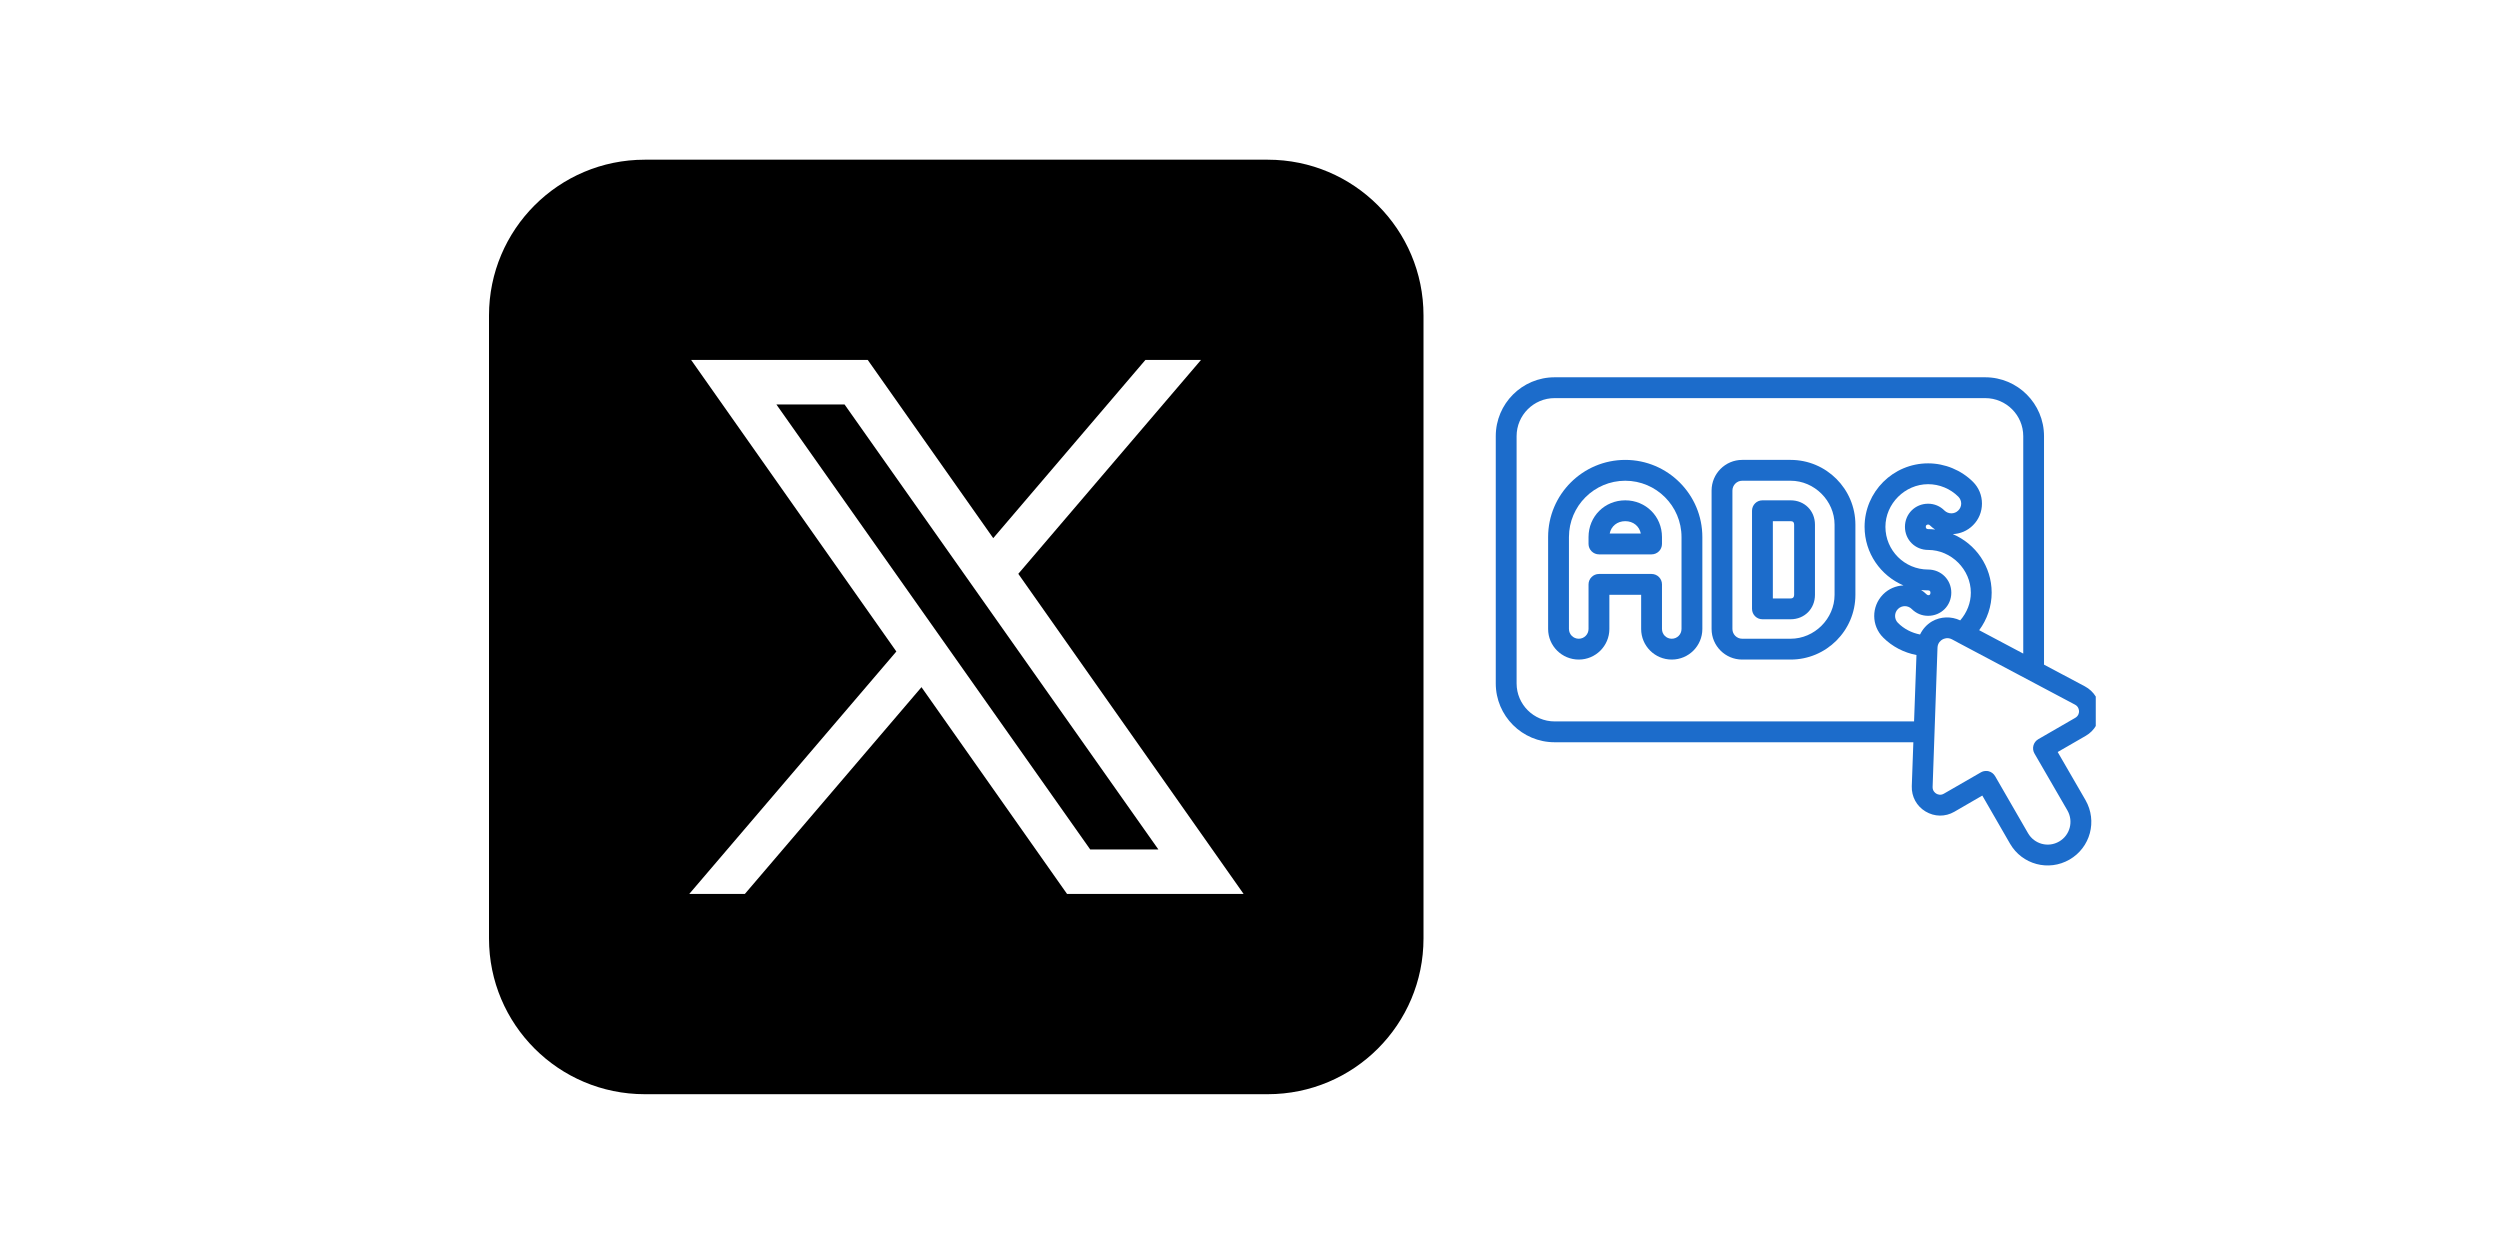 <svg xmlns="http://www.w3.org/2000/svg" xmlns:xlink="http://www.w3.org/1999/xlink" width="200" viewBox="0 0 150 75" height="100" preserveAspectRatio="xMidYMid meet"><defs><clipPath id="eab460bada"><path d="M 89.746 22.5 L 125.746 22.5 L 125.746 52 L 89.746 52 Z M 89.746 22.5 " clip-rule="nonzero"></path></clipPath></defs><rect x="-15" width="180" fill="#ffffff" y="-7.5" height="90" fill-opacity="1"></rect><rect x="-15" width="180" fill="#ffffff" y="-7.5" height="90" fill-opacity="1"></rect><g clip-path="url(#eab460bada)"><path fill="#1c6ccb" d="M 90.996 26.168 C 90.996 24.91 92.02 23.887 93.277 23.887 L 119.113 23.887 C 120.371 23.887 121.395 24.91 121.395 26.168 L 121.395 39.215 L 118.75 37.812 C 119.23 37.164 119.5 36.379 119.5 35.559 C 119.5 33.984 118.539 32.629 117.168 32.047 C 117.613 32.027 118.047 31.852 118.383 31.512 C 118.73 31.168 118.918 30.703 118.918 30.215 C 118.918 29.723 118.73 29.262 118.383 28.914 C 117.676 28.207 116.691 27.801 115.688 27.801 C 113.586 27.801 111.875 29.508 111.875 31.609 C 111.875 33.188 112.84 34.543 114.207 35.125 C 113.766 35.145 113.328 35.32 112.992 35.656 C 112.988 35.664 112.98 35.672 112.973 35.676 C 112.273 36.395 112.281 37.547 112.992 38.254 C 113.535 38.797 114.238 39.16 114.988 39.301 L 114.844 43.285 L 93.277 43.285 C 92.02 43.285 90.996 42.262 90.996 41.008 Z M 124.742 42.672 C 124.746 42.75 124.723 42.949 124.516 43.07 L 122.297 44.352 C 122 44.523 121.895 44.906 122.066 45.207 L 124.047 48.629 C 124.418 49.281 124.203 50.113 123.547 50.492 C 122.883 50.875 122.059 50.641 121.684 49.996 L 119.707 46.57 C 119.621 46.426 119.488 46.32 119.328 46.277 C 119.273 46.262 119.219 46.258 119.168 46.258 C 119.055 46.258 118.949 46.285 118.855 46.34 L 116.633 47.621 C 116.426 47.742 116.246 47.66 116.176 47.617 C 116.109 47.578 115.949 47.457 115.957 47.215 C 116.055 44.484 116.191 40.566 116.25 38.859 C 116.262 38.562 116.461 38.418 116.543 38.371 C 116.629 38.32 116.855 38.223 117.117 38.359 L 117.461 38.543 C 117.461 38.543 117.465 38.547 117.465 38.547 L 124.504 42.281 C 124.715 42.395 124.738 42.594 124.742 42.672 Z M 116.109 31.773 C 115.973 31.758 115.828 31.746 115.688 31.746 C 115.594 31.746 115.547 31.699 115.547 31.609 C 115.547 31.52 115.598 31.473 115.688 31.473 C 115.73 31.473 115.754 31.484 115.785 31.512 C 115.887 31.613 115.996 31.699 116.109 31.773 Z M 115.266 35.398 C 115.402 35.414 115.543 35.422 115.688 35.422 C 115.777 35.422 115.828 35.469 115.828 35.559 C 115.828 35.75 115.664 35.734 115.594 35.66 C 115.488 35.559 115.379 35.469 115.266 35.398 Z M 115.688 36.949 C 116.465 36.949 117.078 36.34 117.078 35.559 C 117.078 34.781 116.465 34.172 115.688 34.172 C 114.273 34.172 113.125 33.023 113.125 31.609 C 113.125 30.223 114.297 29.051 115.688 29.051 C 116.363 29.051 117.023 29.324 117.5 29.801 C 117.609 29.91 117.672 30.059 117.672 30.215 C 117.672 30.371 117.609 30.52 117.496 30.629 C 117.27 30.859 116.898 30.855 116.668 30.633 C 116.406 30.367 116.059 30.223 115.688 30.223 C 114.91 30.223 114.297 30.832 114.297 31.609 C 114.297 32.391 114.91 32.996 115.688 32.996 C 117.078 32.996 118.25 34.172 118.25 35.559 C 118.25 36.176 118.016 36.758 117.613 37.223 C 117.07 36.969 116.445 36.984 115.918 37.285 C 115.598 37.473 115.359 37.75 115.203 38.07 C 114.703 37.973 114.234 37.734 113.875 37.371 C 113.648 37.145 113.648 36.77 113.875 36.543 C 113.879 36.539 113.883 36.535 113.887 36.531 C 114.117 36.312 114.48 36.316 114.707 36.543 C 114.973 36.809 115.312 36.949 115.688 36.949 Z M 93.277 44.535 L 114.801 44.535 L 114.707 47.172 C 114.688 47.801 114.996 48.367 115.531 48.688 C 116.07 49.012 116.715 49.02 117.258 48.707 L 118.938 47.734 L 120.602 50.621 C 121.324 51.871 122.914 52.301 124.172 51.574 C 125.422 50.852 125.852 49.262 125.129 48.004 L 123.461 45.121 L 125.141 44.152 C 125.684 43.84 126 43.277 125.992 42.652 C 125.98 42.023 125.645 41.477 125.09 41.18 L 122.641 39.879 L 122.641 26.168 C 122.641 24.219 121.059 22.637 119.113 22.637 L 93.277 22.637 C 91.328 22.637 89.746 24.219 89.746 26.168 L 89.746 41.008 C 89.746 42.953 91.328 44.535 93.277 44.535 " fill-opacity="1" fill-rule="nonzero"></path></g><path fill="#1c6ccb" d="M 97.516 31.27 C 97.996 31.27 98.359 31.57 98.449 32.012 L 96.582 32.012 C 96.668 31.57 97.035 31.27 97.516 31.27 Z M 95.938 33.262 L 99.094 33.262 C 99.441 33.262 99.719 32.98 99.719 32.637 L 99.719 32.223 C 99.719 30.984 98.75 30.02 97.516 30.02 C 96.281 30.02 95.312 30.984 95.312 32.223 L 95.312 32.637 C 95.312 32.98 95.594 33.262 95.938 33.262 " fill-opacity="1" fill-rule="nonzero"></path><path fill="#1c6ccb" d="M 94.137 32.223 C 94.137 30.359 95.652 28.844 97.516 28.844 C 99.375 28.844 100.891 30.359 100.891 32.223 L 100.891 37.738 C 100.891 38.066 100.629 38.324 100.305 38.324 C 99.98 38.324 99.719 38.066 99.719 37.738 L 99.719 35.062 C 99.719 34.719 99.441 34.438 99.094 34.438 L 95.938 34.438 C 95.594 34.438 95.312 34.719 95.312 35.062 L 95.312 37.738 C 95.312 38.066 95.047 38.324 94.727 38.324 C 94.402 38.324 94.137 38.066 94.137 37.738 Z M 94.727 39.574 C 95.738 39.574 96.562 38.754 96.562 37.738 L 96.562 35.688 L 98.469 35.688 L 98.469 37.738 C 98.469 38.754 99.293 39.574 100.305 39.574 C 101.32 39.574 102.141 38.754 102.141 37.738 L 102.141 32.223 C 102.141 29.668 100.066 27.594 97.516 27.594 C 94.965 27.594 92.887 29.668 92.887 32.223 L 92.887 37.738 C 92.887 38.754 93.711 39.574 94.727 39.574 " fill-opacity="1" fill-rule="nonzero"></path><path fill="#1c6ccb" d="M 106.371 31.27 L 107.438 31.27 C 107.578 31.27 107.648 31.34 107.648 31.48 L 107.648 35.691 C 107.648 35.789 107.613 35.906 107.438 35.906 L 106.371 35.906 Z M 105.746 37.156 L 107.438 37.156 C 108.273 37.156 108.898 36.523 108.898 35.691 L 108.898 31.48 C 108.898 30.645 108.273 30.02 107.438 30.02 L 105.746 30.02 C 105.398 30.02 105.121 30.301 105.121 30.645 L 105.121 36.531 C 105.121 36.875 105.398 37.156 105.746 37.156 " fill-opacity="1" fill-rule="nonzero"></path><path fill="#1c6ccb" d="M 103.945 29.434 C 103.945 29.109 104.211 28.844 104.531 28.844 L 107.438 28.844 C 108.867 28.844 110.074 30.051 110.074 31.48 L 110.074 35.691 C 110.074 37.121 108.867 38.324 107.438 38.324 L 104.531 38.324 C 104.211 38.324 103.945 38.066 103.945 37.738 Z M 104.531 39.574 L 107.438 39.574 C 109.578 39.574 111.324 37.836 111.324 35.691 L 111.324 31.48 C 111.324 29.336 109.578 27.594 107.438 27.594 L 104.531 27.594 C 103.52 27.594 102.695 28.418 102.695 29.434 L 102.695 37.738 C 102.695 38.754 103.52 39.574 104.531 39.574 " fill-opacity="1" fill-rule="nonzero"></path><path fill="#000000" d="M 38.684 9.582 C 33.523 9.582 29.34 13.766 29.34 18.926 L 29.34 56.309 C 29.34 61.469 33.523 65.652 38.684 65.652 L 76.066 65.652 C 81.227 65.652 85.41 61.469 85.41 56.309 L 85.41 18.926 C 85.41 13.766 81.227 9.582 76.066 9.582 Z M 41.469 21.598 L 52.066 21.598 L 59.594 32.289 L 68.723 21.598 L 72.059 21.598 L 61.098 34.43 L 74.617 53.637 L 64.023 53.637 L 55.289 41.23 L 44.691 53.637 L 41.355 53.637 L 53.781 39.09 Z M 46.582 24.266 L 65.414 50.969 L 69.504 50.969 L 50.672 24.266 Z M 46.582 24.266 " fill-opacity="1" fill-rule="nonzero"></path></svg>
